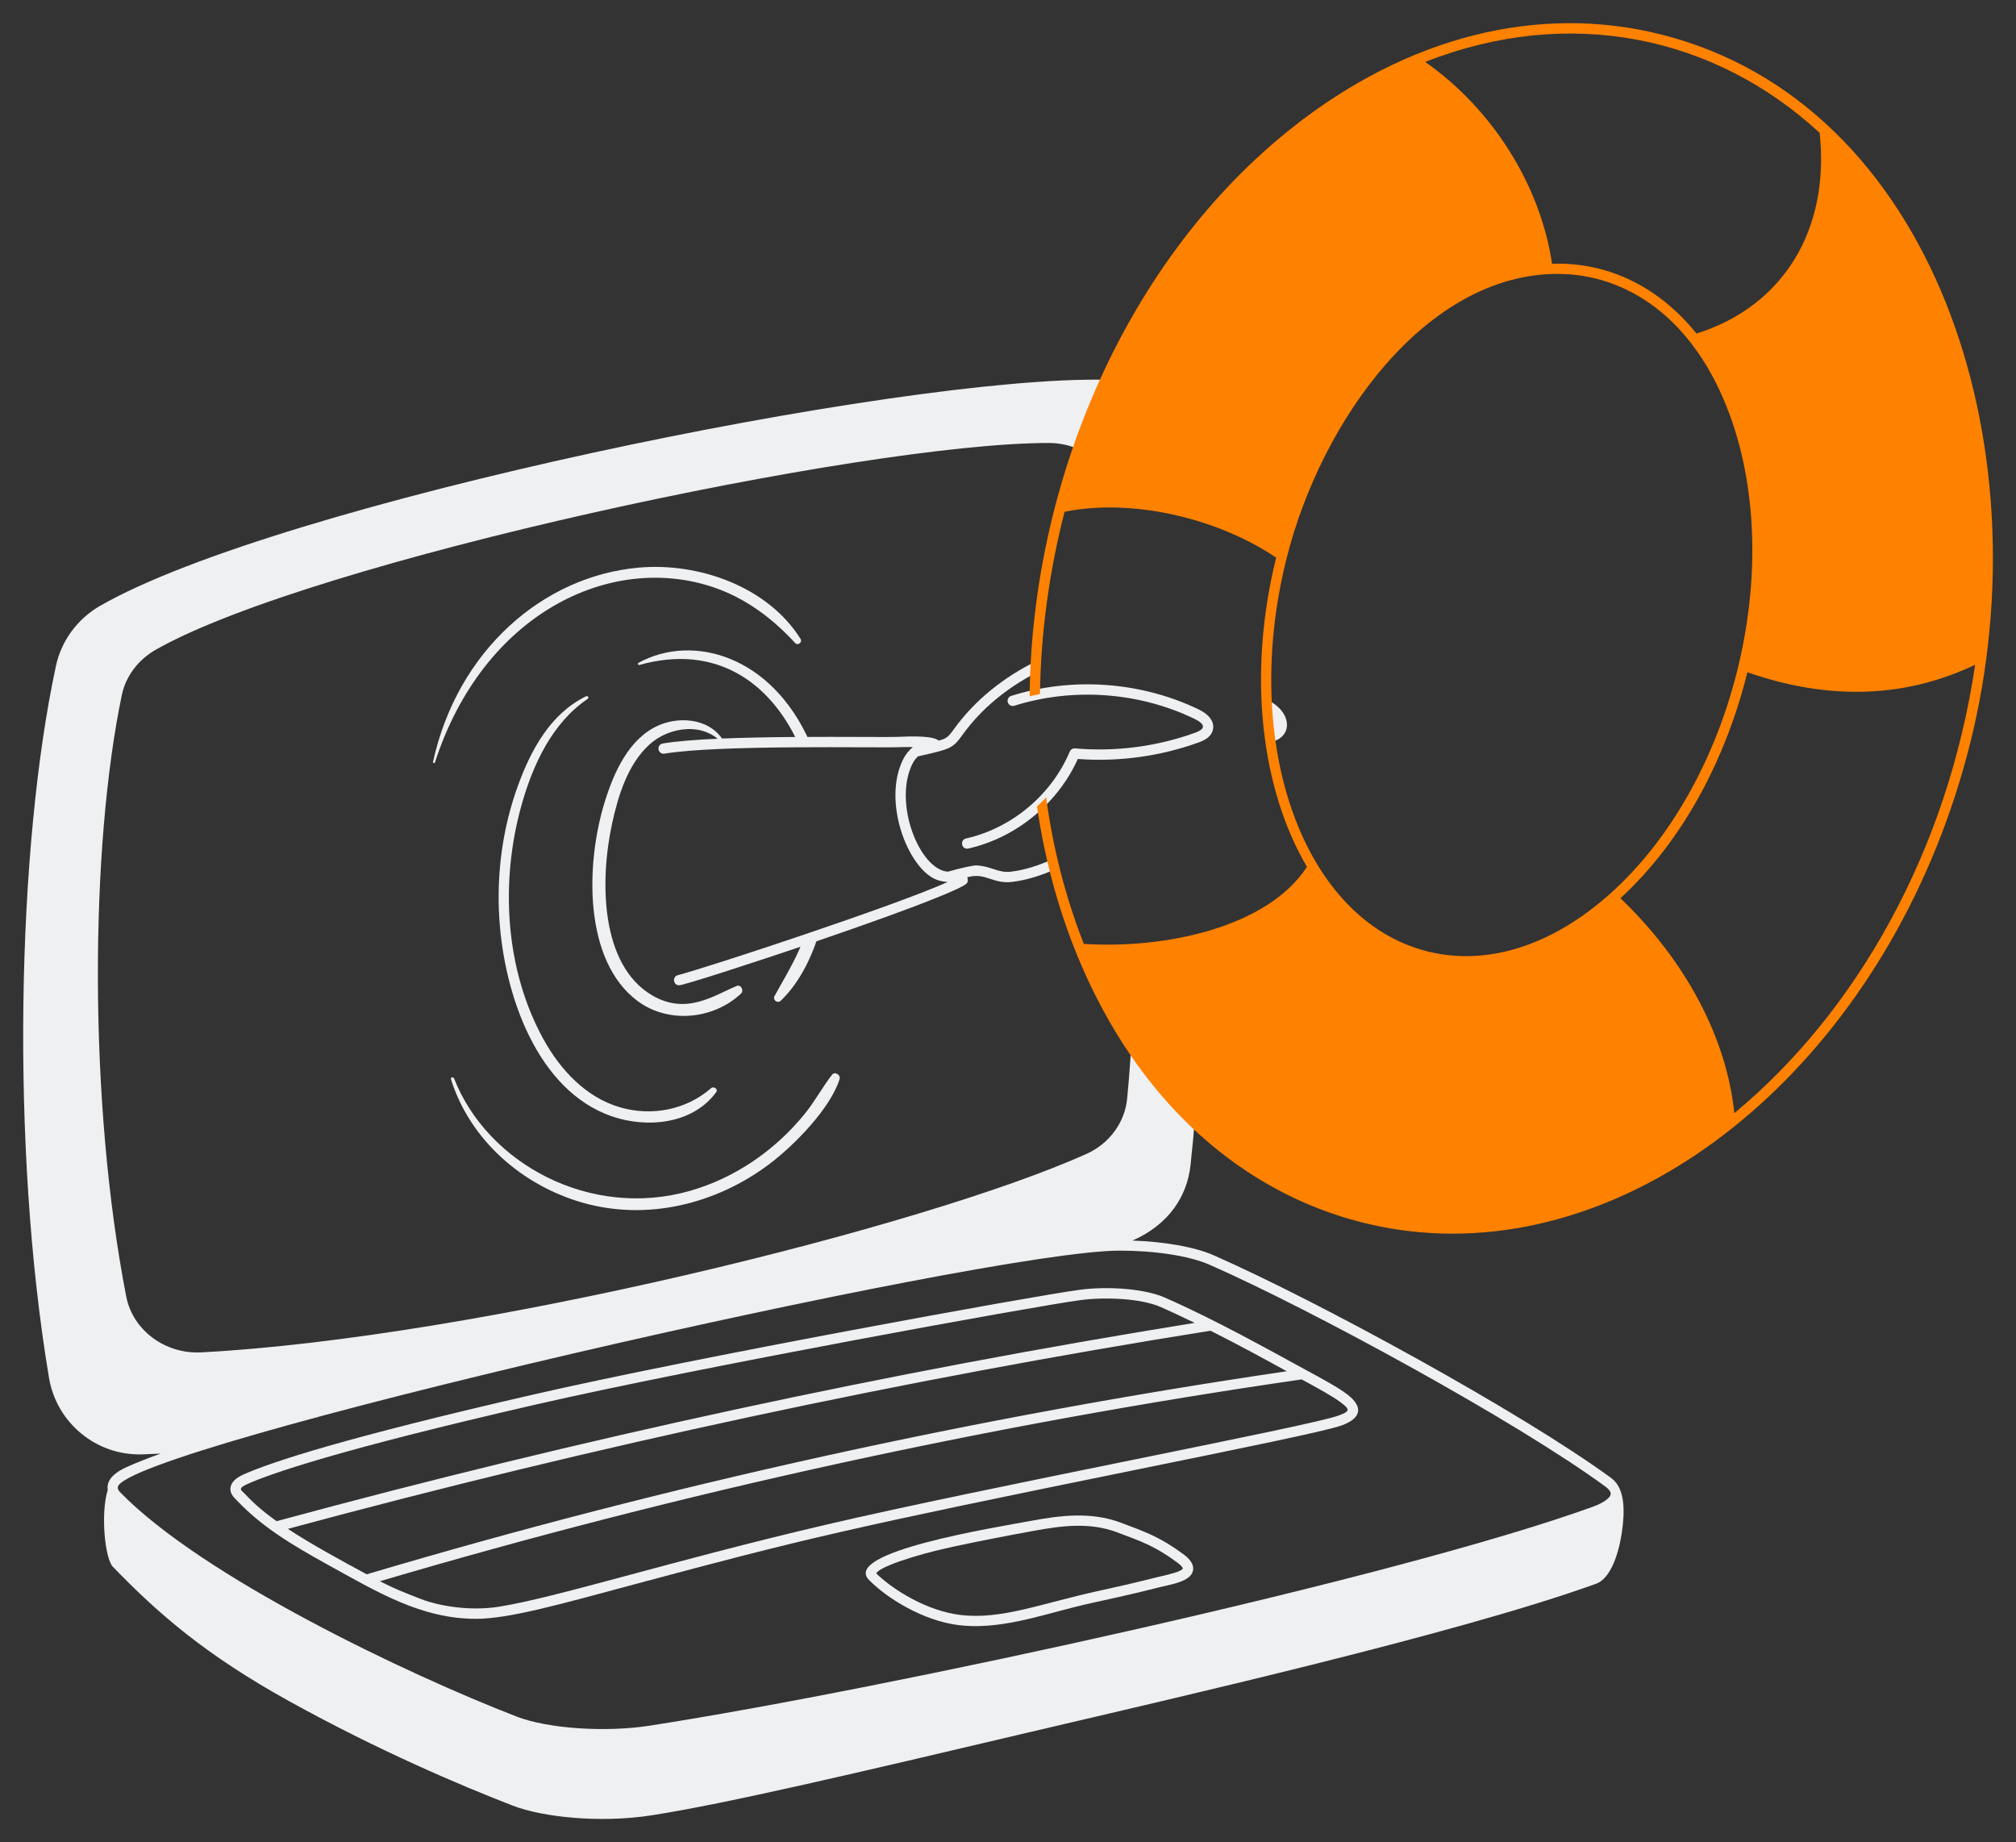 <?xml version="1.0" encoding="UTF-8"?> <svg xmlns="http://www.w3.org/2000/svg" viewBox="0 0 86.95 79.44"><rect x="0" y="0" width="86.95" height="79.44" fill="#333333" stroke="none"/><path fill="#EEF0F2" stroke="none" fill-opacity="1" stroke-width="1" stroke-opacity="1" id="tSvge660508496" title="Path 52" d="M51.028 67.018C50.044 66.292 49.411 66.067 48.329 65.662C47.034 65.177 45.676 65.366 44.505 65.581C42.806 65.893 36.307 66.939 37.479 68.135C38.27 68.941 39.819 69.896 41.349 70.085C43.035 70.295 44.827 69.687 46.327 69.31C47.414 69.035 47.995 68.96 50.004 68.452C50.514 68.323 51.353 68.213 51.453 67.734C51.526 67.385 51.151 67.108 51.028 67.018ZM50.13 67.965C49.593 68.087 49.184 68.216 47.484 68.586C44.881 69.151 43.197 69.866 41.403 69.644C39.979 69.467 38.535 68.577 37.793 67.855C37.894 67.593 39.372 67.078 41.088 66.707C42.351 66.434 43.62 66.195 44.585 66.018C45.811 65.793 47.01 65.644 48.172 66.079C49.244 66.48 49.827 66.685 50.763 67.376C51.005 67.554 51.017 67.642 51.017 67.642C50.97 67.774 50.36 67.912 50.13 67.965Z"></path><path fill="#EEF0F2" stroke="none" fill-opacity="1" stroke-width="1" stroke-opacity="1" id="tSvg11b2930c391" title="Path 53" d="M58.096 60.125C57.707 59.831 57.079 59.49 56.284 59.059C54.78 58.241 52.438 56.925 50.237 55.958C49.401 55.591 47.846 55.452 46.538 55.627C44.578 55.889 30.008 58.533 22.989 60.144C14.858 62.01 11.71 63.047 10.502 63.588C10.173 63.736 9.985 63.918 9.945 64.132C9.891 64.411 10.094 64.58 10.227 64.719C11.311 65.856 12.584 66.62 14.106 67.462C16.275 68.662 18.175 69.813 20.528 69.813C21.965 69.813 24.203 69.174 27.425 68.308C34.707 66.353 36.655 65.896 48.842 63.416C53.504 62.467 57.187 61.718 57.868 61.471C58.703 61.169 58.83 60.681 58.096 60.126C58.096 60.126 58.096 60.126 58.096 60.125ZM10.55 64.412C10.403 64.258 10.224 64.2 10.684 63.994C11.659 63.558 14.566 62.534 23.088 60.577C30.098 58.969 44.642 56.329 46.597 56.068C47.629 55.93 49.196 55.987 50.058 56.365C50.432 56.53 50.921 56.755 51.526 57.05C38.352 59.172 25.035 62.046 11.93 65.602C11.167 65.058 10.817 64.692 10.55 64.412ZM12.415 65.934C25.589 62.373 38.973 59.497 52.208 57.388C53.597 58.087 54.641 58.667 55.498 59.136C42.12 61.102 28.774 64.043 15.816 67.893C14.749 67.318 13.384 66.572 12.415 65.934ZM57.717 61.052C56.413 61.523 42.439 64.16 35.608 65.758C28.912 67.326 23.943 68.914 21.492 69.295C20.276 69.484 18.947 69.265 18.168 68.964C17.377 68.658 17.003 68.509 16.384 68.192C29.371 64.357 42.742 61.427 56.141 59.488C56.885 59.892 57.476 60.215 57.827 60.48C58.229 60.784 58.248 60.86 57.717 61.052C57.717 61.052 57.717 61.052 57.717 61.052Z"></path><path fill="#EEF0F2" stroke="none" fill-opacity="1" stroke-width="1" stroke-opacity="1" id="tSvg243444c28c" title="Path 54" d="M69.502 63.749C65.65 60.925 56.824 56.103 52.343 54.134C51.521 53.772 50.214 53.549 48.845 53.5C50.436 52.796 51.203 51.57 51.347 50.249C51.64 47.571 51.836 44.114 51.941 40.436C50.975 40.697 49.958 40.855 48.963 40.923C48.904 43.338 48.791 45.572 48.613 47.384C48.513 48.411 47.842 49.322 46.862 49.762C39.853 52.911 20.52 57.695 8.678 58.322C7.121 58.402 5.729 57.371 5.445 55.917C3.804 47.492 3.889 36.493 5.255 29.971C5.425 29.163 5.958 28.451 6.72 28.018C13.428 24.204 37.261 19.095 45.236 19.104C46.785 19.105 48.097 20.205 48.304 21.663C49.435 21.704 50.596 21.909 51.706 22.246C51.649 21.4 51.584 20.622 51.511 19.929C51.305 17.946 49.656 16.418 47.677 16.377C38.831 16.194 11.984 21.716 4.315 26.128C3.341 26.689 2.648 27.631 2.414 28.713C0.731 36.508 0.451 49.499 2.114 59.423C2.435 61.341 4.137 62.791 6.152 62.72C6.408 62.711 6.667 62.699 6.929 62.686C6.363 62.891 5.872 63.084 5.468 63.266C5.027 63.463 4.57 63.78 4.646 64.255C4.328 65.297 4.532 67.22 4.865 67.565C6.836 69.605 8.879 71.376 12.47 73.364C16.318 75.492 19.84 76.989 22.118 77.87C23.413 78.37 25.886 78.631 28.102 78.287C31.343 77.782 36.868 76.478 44.515 74.676C50.692 73.222 62.866 70.457 68.835 68.302C69.615 68.02 69.887 66.529 69.952 66.079C70.068 65.272 70.125 64.207 69.5 63.75C69.501 63.749 69.501 63.749 69.502 63.749ZM69.469 64.438C69.45 64.572 69.233 64.786 68.685 64.985C60.178 68.057 38.378 72.81 28.034 74.419C26.106 74.719 23.631 74.55 22.279 74.027C17.53 72.19 8.718 67.991 5.184 64.356C5.103 64.272 5.068 64.196 5.081 64.129C5.406 62.43 42.448 53.934 48.296 53.934C49.796 53.934 51.281 54.153 52.164 54.541C56.576 56.48 65.415 61.305 69.238 64.108C69.332 64.177 69.487 64.311 69.469 64.438Z"></path><path fill="#EEF0F2" stroke="none" fill-opacity="1" stroke-width="1" stroke-opacity="1" id="tSvg67fc5d6a8f" title="Path 55" d="M31.274 32.076C30.756 31.021 29.389 30.847 28.398 31.285C27.128 31.847 26.482 33.302 26.093 34.547C25.236 37.288 25.18 41.438 27.493 43.165C28.822 44.157 30.759 43.974 31.963 42.847C32.098 42.721 31.958 42.443 31.773 42.52C30.79 42.928 29.598 43.796 28.117 42.919C25.908 41.613 25.854 38.011 26.404 35.496C26.667 34.296 27.076 32.963 28.01 32.108C28.871 31.321 30.422 31.115 31.209 32.128C31.239 32.167 31.294 32.117 31.274 32.077C31.274 32.077 31.274 32.077 31.274 32.076Z"></path><path fill="#EEF0F2" stroke="none" fill-opacity="1" stroke-width="1" stroke-opacity="1" id="tSvg2592055fc4" title="Path 56" d="M25.279 30.027C23.74 30.776 22.896 32.347 22.335 33.894C21.678 35.703 21.416 37.655 21.533 39.575C21.738 42.948 23.192 47.017 26.36 48.133C27.887 48.67 29.874 48.49 30.888 47.101C30.987 46.965 30.78 46.831 30.667 46.93C29.593 47.869 28.107 48.148 26.747 47.755C25.272 47.329 24.169 46.137 23.445 44.828C21.77 41.799 21.57 38.003 22.496 34.711C22.982 32.983 23.811 31.179 25.345 30.141C25.415 30.093 25.355 29.991 25.279 30.027Z"></path><path fill="#EEF0F2" stroke="none" fill-opacity="1" stroke-width="1" stroke-opacity="1" id="tSvg6ccce5b5b5" title="Path 57" d="M34.405 32.005C34.581 32.004 34.755 32.003 34.926 32.002C33.292 28.293 29.897 27.296 27.538 28.585C27.488 28.613 27.522 28.692 27.577 28.677C30.863 27.753 33.196 29.414 34.405 32.005Z"></path><path fill="#EEF0F2" stroke="none" fill-opacity="1" stroke-width="1" stroke-opacity="1" id="tSvg17d29160bf8" title="Path 58" d="M34.635 40.555C34.577 40.703 34.516 40.851 34.452 40.996C34.15 41.673 33.762 42.304 33.406 42.954C33.314 43.122 33.531 43.292 33.672 43.158C34.409 42.455 34.944 41.45 35.3 40.329C35.077 40.405 34.855 40.48 34.635 40.555Z"></path><path fill="#EEF0F2" stroke="none" fill-opacity="1" stroke-width="1" stroke-opacity="1" id="tSvg3666509fac" title="Path 59" d="M18.761 32.876C20.828 26.481 26.321 23.809 30.79 25.333C32.162 25.8 33.325 26.673 34.298 27.734C34.41 27.857 34.617 27.697 34.529 27.556C33.108 25.287 30.12 24.247 27.54 24.48C23.414 24.851 19.73 28.057 18.676 32.853C18.664 32.908 18.744 32.93 18.761 32.876Z"></path><path fill="#EEF0F2" stroke="none" fill-opacity="1" stroke-width="1" stroke-opacity="1" id="tSvg16df6c86668" title="Path 60" d="M19.451 46.545C20.274 49.173 22.534 51.133 25.152 51.873C27.921 52.656 30.877 51.925 33.155 50.222C34.285 49.377 35.827 47.775 36.212 46.536C36.267 46.361 36.01 46.191 35.888 46.347C35.465 46.89 35.142 47.504 34.705 48.04C33.4 49.643 31.676 50.8 29.795 51.346C25.465 52.601 21.022 50.181 19.584 46.508C19.552 46.428 19.424 46.459 19.451 46.545Z"></path><path fill="#EEF0F2" stroke="none" fill-opacity="1" stroke-width="1" stroke-opacity="1" id="tSvg113cdf1e695" title="Path 61" d="M45.387 37.062C44.814 37.314 44.214 37.519 43.608 37.591C43.054 37.657 42.785 37.368 42.145 37.322C41.97 37.31 41.464 37.43 40.881 37.592C39.659 37.506 38.521 34.635 39.348 32.95C39.405 32.834 39.487 32.717 39.589 32.619C41.051 32.293 41.096 32.267 41.527 31.671C42.338 30.551 43.428 29.672 44.662 29.027C44.669 28.858 44.677 28.687 44.687 28.517C43.295 29.205 42.058 30.176 41.14 31.447C40.892 31.791 40.813 31.855 40.483 31.938C40.375 31.836 40.022 31.716 38.752 31.777C37.917 31.817 31.012 31.658 28.585 32.063C28.464 32.083 28.382 32.198 28.402 32.319C28.422 32.44 28.537 32.523 28.658 32.502C31.045 32.104 37.903 32.263 38.773 32.222C38.872 32.217 39.114 32.215 39.374 32.217C39.201 32.357 39.053 32.54 38.948 32.754C38.048 34.588 39.16 37.4 40.339 37.915C40.474 37.974 40.67 38.026 40.876 38.037C38.563 39.075 30.477 41.734 29.236 42.054C28.985 42.119 29.031 42.492 29.292 42.492C29.646 42.492 40.481 38.926 41.647 38.138C41.789 38.042 41.732 37.899 41.719 37.832C41.738 37.827 41.756 37.823 41.775 37.818C42.512 37.63 42.821 38.132 43.661 38.032C44.284 37.958 44.904 37.752 45.492 37.499C45.456 37.354 45.421 37.208 45.387 37.062C45.387 37.062 45.387 37.062 45.387 37.062Z"></path><path fill="#EEF0F2" stroke="none" fill-opacity="1" stroke-width="1" stroke-opacity="1" id="tSvg1933ee63100" title="Path 62" d="M54.622 30.15C54.651 30.842 54.7 31.356 54.794 32.012C55.599 31.82 55.665 31.151 55.278 30.657C55.124 30.462 54.896 30.294 54.622 30.15Z"></path><path fill="#EEF0F2" stroke="none" fill-opacity="1" stroke-width="1" stroke-opacity="1" id="tSvgb9ce37110f" title="Path 63" d="M41.664 36.16C43.64 35.714 45.355 34.277 46.14 32.41C46.178 32.321 46.269 32.267 46.365 32.275C48.109 32.429 49.901 32.195 51.547 31.599C52.031 31.424 51.969 31.218 51.506 30.995C49.11 29.843 46.282 29.64 43.746 30.436C43.629 30.473 43.504 30.407 43.467 30.29C43.43 30.173 43.496 30.048 43.613 30.011C46.255 29.182 49.202 29.394 51.698 30.594C52.168 30.819 52.391 31.141 52.311 31.476C52.237 31.786 51.945 31.929 51.698 32.018C50.042 32.617 48.245 32.863 46.486 32.731C45.619 34.656 43.823 36.129 41.762 36.594C41.472 36.659 41.38 36.225 41.664 36.16Z"></path><path fill="#FF8100" stroke="none" fill-opacity="1" stroke-width="1" stroke-opacity="1" id="tSvg214303f465" title="Path 64" d="M71.632 1.484C66.341 0.156 60.7 1.581 55.747 5.496C48.624 11.127 44.495 20.7 44.408 30.027C44.556 29.992 44.705 29.962 44.854 29.933C44.889 27.288 45.256 24.638 45.914 22.072C48.731 21.49 52.436 22.294 55.041 24.048C53.785 29.12 54.4 34.035 56.369 37.382C54.676 39.995 50.248 40.934 46.746 40.706C45.945 38.673 45.41 36.55 45.119 34.389C44.993 34.525 44.862 34.656 44.726 34.781C45.075 37.173 45.715 39.5 46.664 41.685C50.039 49.449 56.295 53.202 62.655 53.202C72.334 53.201 81.844 44.522 84.97 32.065C88.206 19.173 83.382 4.433 71.632 1.484ZM78.482 5.73C78.93 9.917 76.903 13.213 73.17 14.385C71.579 12.409 69.404 11.294 66.94 11.375C66.437 7.984 64.368 4.7 61.469 2.671C67.717 0.213 73.97 1.565 78.482 5.73C78.482 5.73 78.482 5.73 78.482 5.73ZM61.561 41.028C56.206 39.684 53.481 32.083 55.489 24.084C56.994 18.087 61.538 11.812 67.177 11.812C70.089 11.812 73.068 13.648 74.626 17.95C77.032 24.592 74.719 33.809 69.461 38.528C66.945 40.787 64.139 41.675 61.561 41.028ZM74.801 48.006C74.472 44.767 72.703 41.424 69.889 38.737C72.64 36.206 74.462 32.635 75.365 28.992C78.707 30.157 82.032 30.175 85.188 28.667C83.995 36.732 80.052 43.66 74.801 48.006Z"></path></svg> 